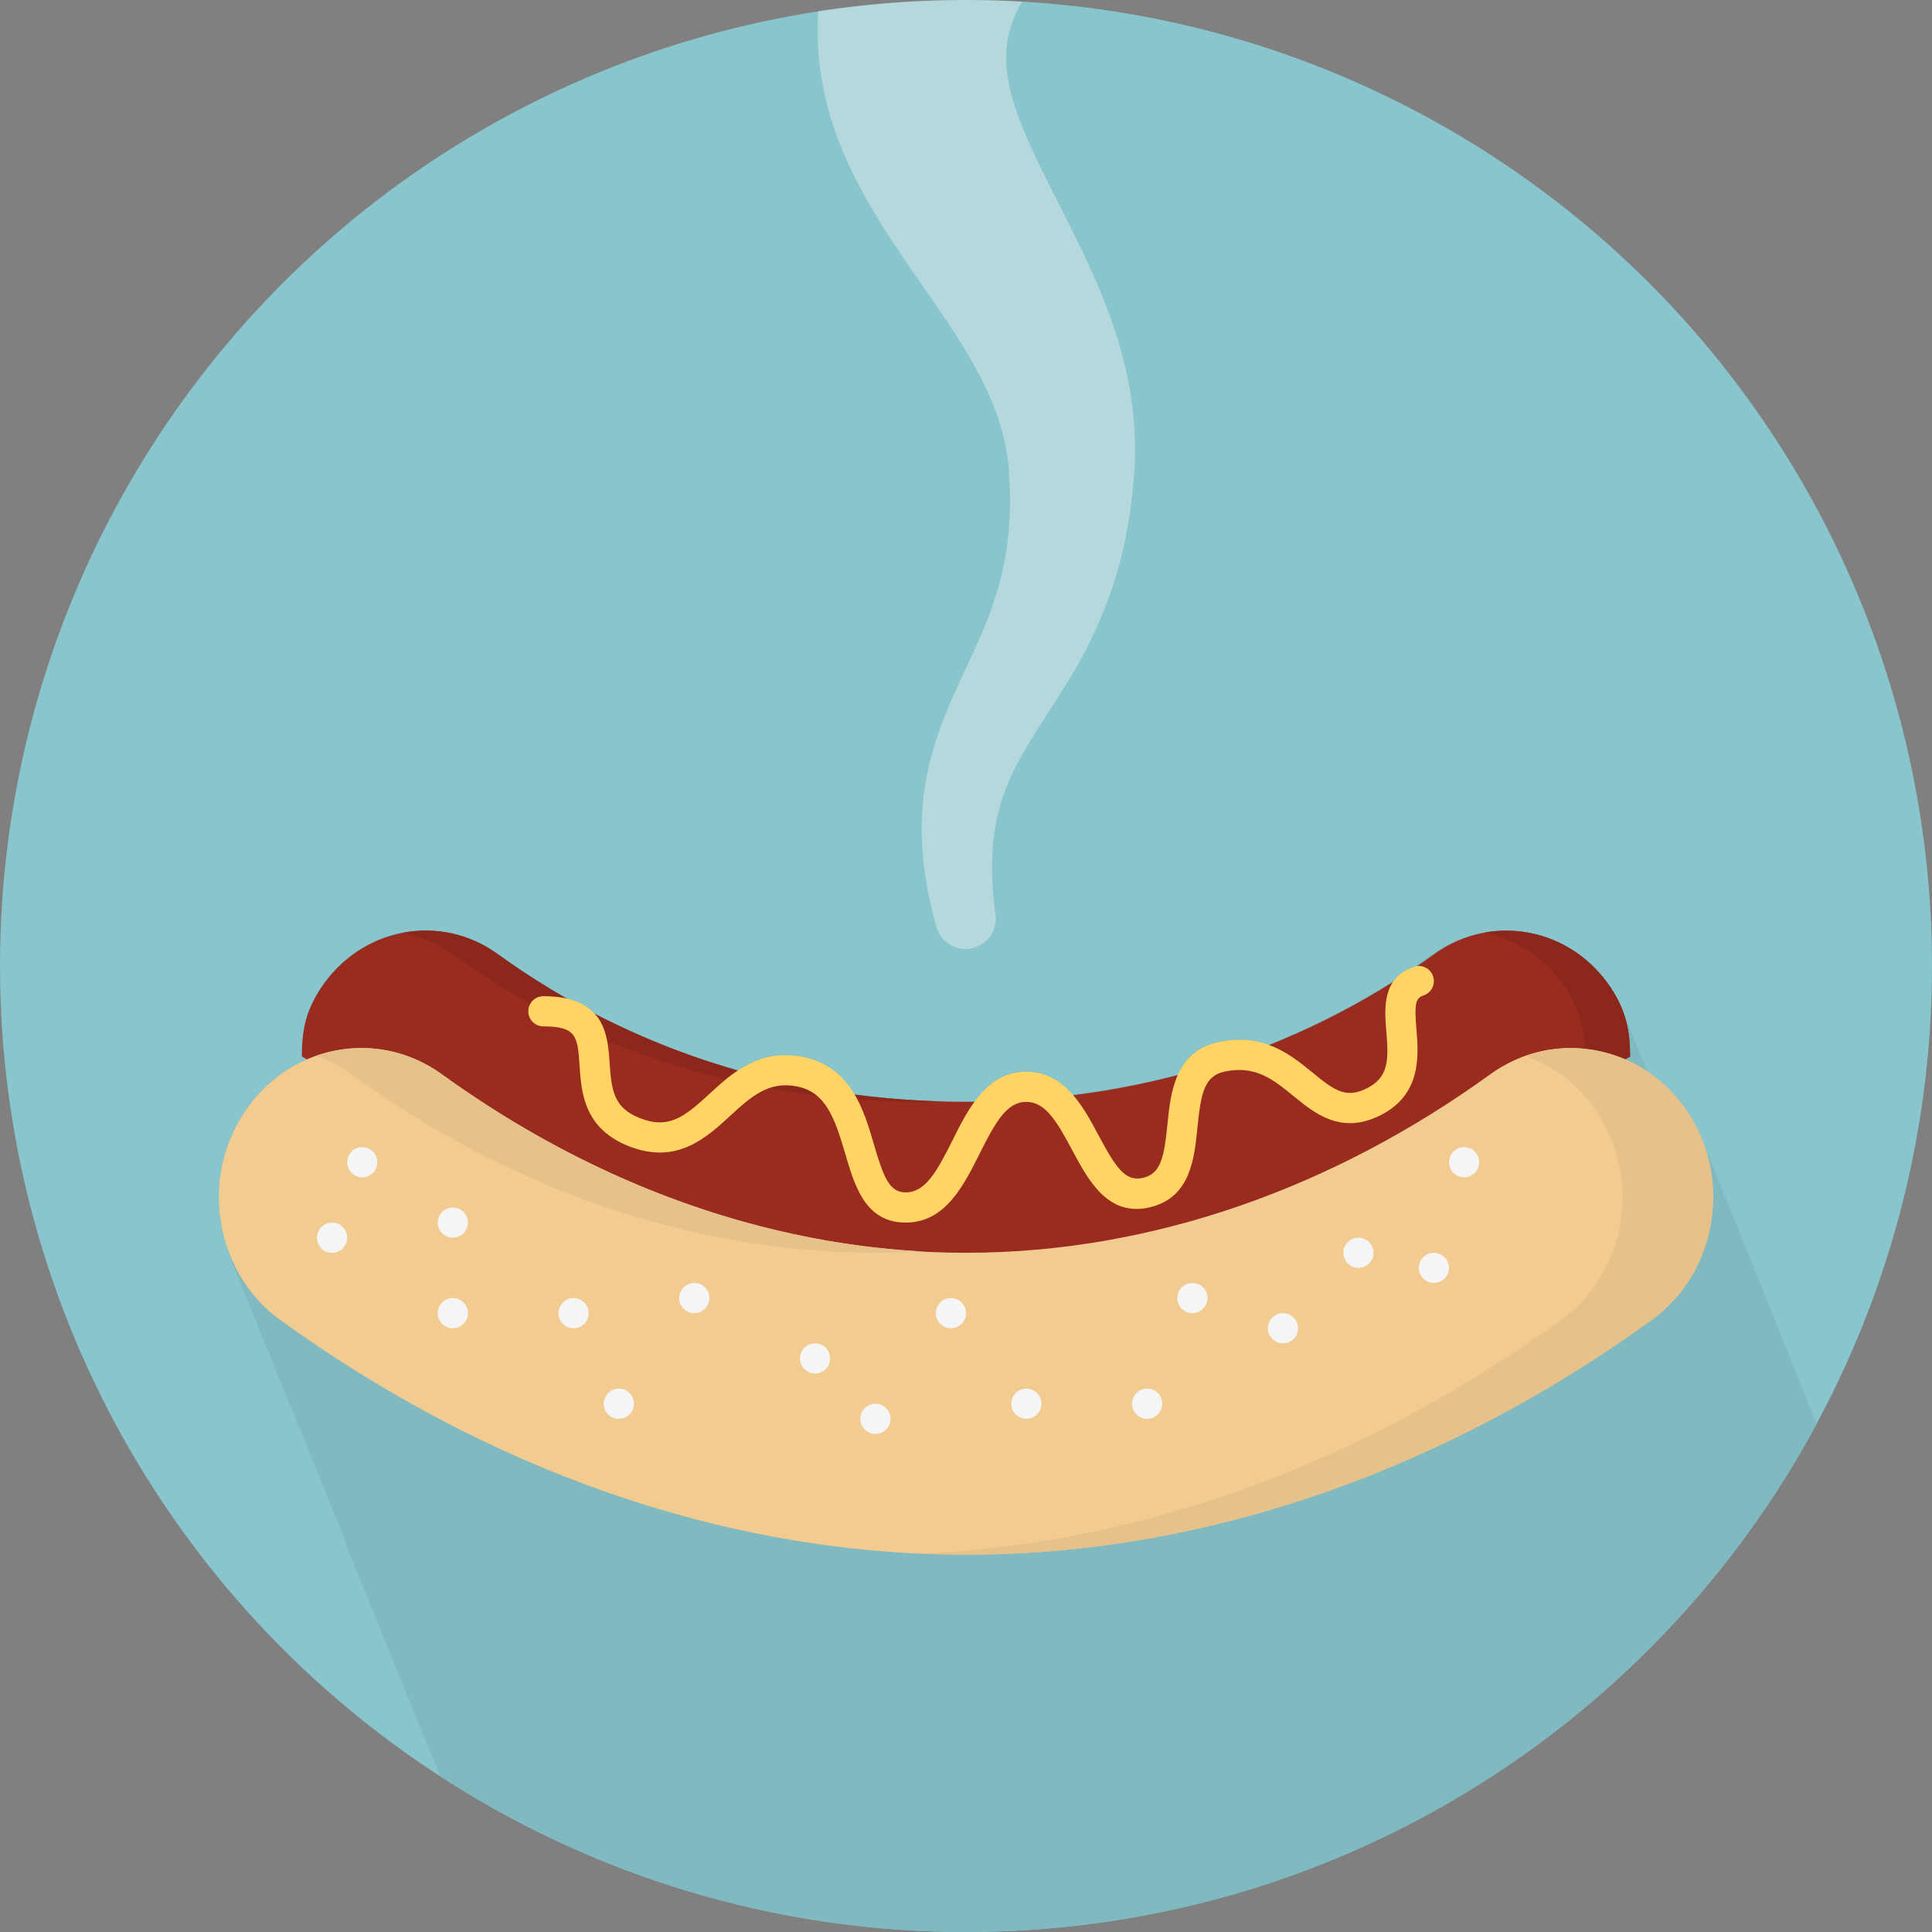 <?xml version="1.0" encoding="iso-8859-1"?>
<!-- Uploaded to: SVG Repo, www.svgrepo.com, Generator: SVG Repo Mixer Tools -->
<svg height="800px" width="800px" version="1.1" id="Layer_1" xmlns="http://www.w3.org/2000/svg" xmlns:xlink="http://www.w3.org/1999/xlink" 
	 viewBox="0 0 512 512" xml:space="preserve">
<rect x="0" y="0" width="512" height="512" fill="#808080" stroke="none"/>
<circle style="fill:#88C5CC;" cx="256" cy="256" r="256"/>
<path style="fill:#80B9BF;" d="M481.452,377.336c-0.08-0.184-0.144-0.376-0.228-0.564c-0.272-0.744-0.572-1.464-0.888-2.188
	c-0.24-0.64-0.496-1.272-0.768-1.916c-0.268-0.744-0.568-1.468-0.888-2.196c-0.24-0.64-0.496-1.272-0.768-1.908
	c-0.268-0.736-0.564-1.46-0.88-2.18c-0.24-0.64-0.496-1.268-0.768-1.912c-0.272-0.748-0.576-1.488-0.9-2.224
	c-0.236-0.632-0.484-1.256-0.756-1.888c-0.272-0.748-0.576-1.48-0.9-2.22c-0.236-0.632-0.484-1.252-0.756-1.888
	c-0.272-0.748-0.572-1.476-0.9-2.22c-0.236-0.624-0.484-1.248-0.752-1.86c-0.28-0.752-0.58-1.5-0.908-2.244
	c-0.24-0.628-0.492-1.252-0.756-1.876c-0.276-0.752-0.58-1.484-0.9-2.22c-0.24-0.632-0.492-1.264-0.764-1.908
	c-0.272-0.744-0.572-1.464-0.892-2.196c-0.24-0.64-0.492-1.272-0.764-1.912c-0.272-0.732-0.564-1.456-0.884-2.176
	c-0.24-0.644-0.5-1.28-0.772-1.92c-0.272-0.74-0.572-1.46-0.892-2.196c-0.24-0.64-0.492-1.264-0.764-1.904
	c-0.272-0.74-0.572-1.468-0.892-2.196c-0.236-0.636-0.488-1.264-0.76-1.896c-0.276-0.752-0.576-1.484-0.904-2.228
	c-0.236-0.616-0.48-1.252-0.752-1.86c-0.272-0.752-0.58-1.5-0.904-2.244c-0.24-0.632-0.492-1.252-0.76-1.884
	c-0.272-0.752-0.576-1.484-0.9-2.22c-0.236-0.632-0.488-1.256-0.756-1.884c-0.272-0.752-0.576-1.484-0.9-2.224
	c-0.236-0.628-0.492-1.252-0.756-1.884c-0.272-0.752-0.576-1.484-0.9-2.224c-0.236-0.62-0.484-1.252-0.752-1.86
	c-0.276-0.752-0.58-1.492-0.904-2.232c-0.24-0.636-0.496-1.268-0.768-1.912c-1.044-2.812-2.372-5.548-4.076-8.136
	c-0.68-1.036-1.412-2.02-2.168-2.964c-0.252-0.312-0.512-0.6-0.772-0.908c-0.524-0.616-1.06-1.232-1.608-1.796
	c-0.32-0.332-0.644-0.648-0.972-0.964c-0.528-0.512-1.076-1.004-1.624-1.48c-0.352-0.304-0.7-0.6-1.068-0.9
	c-0.572-0.452-1.156-0.884-1.752-1.296c-0.28-0.204-0.56-0.408-0.84-0.592c-0.172-0.428-0.332-0.868-0.528-1.304
	c-0.244-0.672-0.512-1.352-0.82-2.032c-0.252-0.688-0.524-1.376-0.836-2.068c-0.244-0.676-0.512-1.352-0.82-2.032
	c-0.252-0.692-0.524-1.38-0.836-2.068c-0.244-0.672-0.504-1.344-0.812-2.02c-0.252-0.688-0.52-1.38-0.836-2.072
	c-0.252-0.692-0.52-1.38-0.836-2.076c-0.756-2.1-1.812-4.212-3.252-6.408c-0.868-1.312-1.82-2.516-2.816-3.668
	c-0.252-0.292-0.512-0.576-0.768-0.856c-0.952-1.04-1.944-2.016-2.996-2.9c-0.076-0.076-0.144-0.14-0.224-0.208
	c-1.156-0.956-2.376-1.812-3.624-2.596c-0.252-0.148-0.492-0.292-0.744-0.436c-1.212-0.72-2.448-1.368-3.728-1.916
	c-0.06-0.024-0.108-0.06-0.164-0.084c-1.412-0.592-2.852-1.084-4.312-1.472c-0.14-0.036-0.276,0.596-0.416,0.568
	c-2.988-0.756-6.06-0.328-9.148-0.328c-0.016,0-0.032,0-0.052,0c-1.572,0-3.136,0-4.696,0c-0.008,0-1.276,0-1.276,0v-0.404
	c-4,0.864-8.46,2.5-12.552,5.452c-1.568,1.128-2.836,2.088-4.416,3.176c-0.204,0.036-0.252-0.04-0.448,0.028
	c-2.552,0.852-4.124,2.196-5.28,3.804c-10.624,6.712-21.656,12.356-33.092,16.916c-3.652-1.328-7.86-1.916-13.012-0.896
	c-5.964,1.196-9.208,4.628-11.076,8.8c-9.104,2.396-18.376,4.14-27.776,5.324c-3.096-3.584-6.992-6.216-12.344-6.216
	c-6.2,0-10.404,3.416-13.7,7.96c-0.768,0-1.528,0.04-2.3,0.04c-2.024,0-4.036-0.056-6.052-0.104
	c-2.496-0.068-4.984-0.172-7.464-0.32c-0.2-0.008-0.396-0.02-0.592-0.032c-2.372-0.144-4.74-0.332-7.1-0.56
	c-0.308-0.024-0.62-0.056-0.928-0.084c-2.26-0.224-4.512-0.48-6.76-0.76c-0.22-0.032-0.44-0.064-0.66-0.084
	c-2.788-4.724-6.88-8.616-13.656-9.976c-7.152-1.424-12.664,0.584-17.22,3.604c-0.416-0.116-0.836-0.244-1.252-0.368
	c-1.756-0.508-3.508-1.04-5.252-1.588c-0.832-0.26-1.66-0.552-2.488-0.824c-1.66-0.564-3.316-1.12-4.964-1.728
	c-0.908-0.328-1.808-0.68-2.712-1.024c-1.56-0.584-3.12-1.188-4.668-1.812c-0.98-0.408-1.952-0.828-2.928-1.252
	c-1.46-0.616-2.924-1.244-4.372-1.908c-1.06-0.476-2.104-0.992-3.156-1.484c-1.356-0.644-2.712-1.28-4.056-1.956
	c-0.712-0.36-1.416-0.748-2.124-1.104c-1.612-1.788-3.948-3.196-7.296-3.968c-0.46-0.26-0.92-0.532-1.38-0.792
	c-1.112-0.648-2.236-1.272-3.34-1.944c-1.424-0.868-2.832-1.776-4.24-2.684c-0.884-0.572-1.784-1.108-2.664-1.696
	c-2.284-1.516-4.544-3.084-6.78-4.696c-0.956-0.696-1.932-1.324-2.924-1.9c-0.716-0.416-1.448-0.756-2.18-1.108
	c-0.288-0.136-0.568-0.304-0.856-0.432c-1-0.44-2.02-0.836-3.044-1.172c-0.024-0.012-0.048-0.024-0.072-0.032
	c-4.112-1.344-8.388-1.808-12.584-1.472c-0.096,0.008-0.196,0.004-0.296,0.02c-0.8,0.076-1.588,0.2-2.38,0.328
	c-0.272,0.052-0.548,0.068-0.816,0.112l0,0c-8.508,1.624-16.432,6.66-21.736,14.7c-4.008,6.12-5.008,11.16-5.008,18.096l0.86,0.468
	c-0.004,0.18-0.008,0.368-0.008,0.548c-6.32,2.848-11.992,7.468-16.176,13.844c-7.164,10.892-8.372,24.252-4.428,35.864
	c0.668,2.576,1.572,5.076,2.704,7.456c0.488,1.388,1.032,2.748,1.66,4.072c0.484,1.384,1.028,2.744,1.652,4.056
	c0.484,1.376,1.024,2.736,1.648,4.048c0.484,1.38,1.024,2.74,1.652,4.06c0.488,1.38,1.028,2.74,1.656,4.06
	c0.488,1.384,1.024,2.744,1.652,4.06c0.484,1.38,1.024,2.736,1.652,4.056c0.484,1.38,1.024,2.74,1.648,4.06
	c0.488,1.376,1.028,2.74,1.656,4.06c0.484,1.376,1.02,2.728,1.648,4.044c0.488,1.384,1.024,2.736,1.652,4.056
	c0.488,1.384,1.024,2.752,1.656,4.072c0.484,1.372,1.02,2.724,1.648,4.036c0.484,1.376,1.02,2.74,1.652,4.052
	c0.484,1.376,1.016,2.728,1.644,4.04c0.488,1.384,1.024,2.744,1.656,4.064c0.468,1.328,0.992,2.636,1.592,3.916
	c0.664,2.46,1.536,4.86,2.62,7.156c0.484,1.384,1.028,2.752,1.656,4.072c0.484,1.376,1.024,2.732,1.648,4.048
	c0.488,1.384,1.028,2.744,1.656,4.064c0.484,1.376,1.024,2.736,1.652,4.048c0.484,1.384,1.028,2.744,1.656,4.064
	c0.484,1.376,1.024,2.736,1.648,4.048c0.484,1.376,1.024,2.744,1.652,4.056c0.488,1.392,1.028,2.752,1.656,4.072
	c0.488,1.384,1.024,2.736,1.652,4.056c0.488,1.376,1.024,2.74,1.656,4.056c0.484,1.376,1.02,2.736,1.648,4.052
	c0.488,1.38,1.028,2.74,1.656,4.06c0.484,1.376,1.02,2.736,1.648,4.04c0.472,1.348,1,2.664,1.608,3.944
	C156.772,496.792,204.596,512,256,512C353.476,512,438.22,457.508,481.452,377.336z"/>
<path style="opacity:0.4;fill:#F5F5F5;enable-background:new    ;" d="M270.804,0.456C265.9,0.176,260.972,0,256,0
	c-13.3,0-26.36,1.016-39.116,2.972c-0.42,6.456-0.08,12.996,1.068,19.136c1.592,8.724,4.528,16.564,7.84,23.424
	c6.732,13.752,14.636,24.184,21.352,34.036c6.78,9.78,12.584,18.868,16.168,28.008c1.796,4.568,3.06,9.128,3.708,13.812l0.216,1.752
	c0.032,0.224,0.06,0.752,0.088,0.72l0.068,1.156l0.208,4.064c0.096,2.68,0.084,5.328-0.04,7.952
	c-0.46,10.58-2.888,20.46-7.452,30.96c-2.236,5.264-4.984,10.772-7.668,16.836c-2.672,6.036-5.196,12.736-6.644,19.78
	c-1.488,7.044-1.856,14.296-1.308,21.2c0.54,6.916,1.904,13.532,3.68,19.86c1.064,3.808,4.808,6.336,8.832,5.76
	c4.388-0.604,7.432-4.664,6.824-9.048l-0.008-0.076c-1.612-11.48-1.236-22.568,2.34-32.2c3.388-9.704,10.284-18.68,17.208-30.084
	c6.972-11.272,12.72-25.08,15.22-39.02c0.656-3.484,1.172-6.98,1.532-10.456l0.46-5.188l0.088-1.156l0.068-1.592l0.072-2.86
	c0.068-7.648-0.908-15.284-2.624-22.54c-3.444-14.56-9.584-27.312-15.316-38.724c-5.752-11.388-11.26-21.776-14.076-30.828
	c-1.416-4.5-2.124-8.552-2.16-12.06c-0.036-3.532,0.528-6.56,1.628-9.664C268.908,4.168,269.764,2.332,270.804,0.456z"/>
<path style="fill:#992B1F;" d="M80,280c0-6.936,1-11.98,5.008-18.1c10.58-16.04,31.588-20.116,46.888-9.044
	C168.564,279.372,211.492,292,256,292s87.416-12.628,124.08-39.144c15.328-11.076,36.344-6.996,46.888,9.044
	c3.94,6.016,5,11.292,5.036,18.1L257.16,377.668L80,280z"/>
<g>
	<path style="fill:#8C271C;" d="M119.9,252.856C156.564,279.372,199.492,292,244,292c2.004,0,4-0.056,6-0.1
		c-42.36-1.084-83.084-13.724-118.1-39.044c-7.632-5.524-16.684-7.268-25.156-5.656C111.332,248.064,115.82,249.908,119.9,252.856z"
		/>
	<path style="fill:#8C271C;" d="M426.964,261.9c-7.732-11.752-21.088-17.06-33.716-14.7c8.516,1.628,16.428,6.66,21.716,14.7
		c3.94,6.016,5,11.292,5.036,18.1l-168.88,94.34l6.04,3.328L432,280C431.964,273.192,430.908,267.916,426.964,261.9z"/>
</g>
<path style="fill:#F2CB91;" d="M256,412c-65.168,0-128.004-23.36-181.708-62.176c-17.144-12.38-21.44-36.996-9.62-54.968
	c11.82-17.976,35.316-22.556,52.46-10.12C158.164,314.4,206.2,332,256,332s97.844-17.6,138.876-47.264
	c17.144-12.424,40.64-7.852,52.46,10.12s7.488,42.588-9.656,54.968C383.98,388.64,321.168,412,256,412z"/>
<g>
	<path style="fill:#E6C18A;" d="M93.132,284.736C134.164,314.4,182.2,332,232,332c4.012,0,8.012-0.156,12-0.384
		c-45.492-2.584-89.144-19.612-126.868-46.892c-10.148-7.36-22.504-8.716-33.364-4.908C87.012,280.98,90.172,282.584,93.132,284.736
		z"/>
	<path style="fill:#E6C18A;" d="M447.336,294.856c-9.78-14.872-27.544-20.54-43.092-15.028c7.484,2.628,14.268,7.692,19.092,15.028
		c11.82,17.972,7.488,42.588-9.656,54.968c-50.4,36.424-108.82,59.24-169.684,61.912c3.992,0.172,7.992,0.264,12,0.264
		c65.168,0,127.98-23.36,181.684-62.176C454.828,337.444,459.156,312.828,447.336,294.856z"/>
</g>
<path style="fill:#FFD464;" d="M240,324c-10.672,0-13.52-9.752-16.036-18.344c-2.848-9.744-5.276-16.244-12.752-17.736
	c-7.572-1.524-12.308,2.82-17.768,7.844c-6.32,5.804-14.176,13.048-26.932,7.94c-11.812-4.728-12.456-14.328-12.928-21.34
	C153.08,274.824,152.888,272,144,272c-2.208,0-4-1.788-4-4s1.792-4,4-4c16.368,0,17.06,10.308,17.568,17.84
	c0.484,7.188,1.124,11.732,7.92,14.44c7.688,3.084,11.856-0.252,18.544-6.412c5.868-5.4,13.168-12.12,24.752-9.792
	c12.78,2.556,16.152,14.08,18.856,23.336c2.56,8.752,4.124,12.584,8.356,12.584c5.156,0,8.132-5.216,12.42-13.788
	c4.268-8.536,9.104-18.212,19.58-18.212c10.152,0,15.144,9.38,19.156,16.916c4.628,8.696,7.144,12.36,11.872,11.204
	c4.58-1.144,5.484-5.384,6.352-14.116c0.824-8.252,1.948-19.556,13.832-21.92c11.772-2.36,18.924,3.5,24.676,8.204
	c5.788,4.744,8.82,6.896,14.32,4.14c5.884-2.936,5.8-7.628,5.188-15.052c-0.508-6.048-1.196-14.324,7.336-17.168
	c2.096-0.708,4.36,0.432,5.056,2.532c0.704,2.092-0.428,4.36-2.524,5.064c-2.14,0.716-2.456,2.216-1.9,8.916
	c0.58,6.916,1.444,17.352-9.58,22.868c-10.392,5.204-17.36-0.516-22.968-5.096c-5.36-4.388-10-8.16-18.04-6.56
	c-5.5,1.096-6.492,5.384-7.436,14.88c-0.82,8.22-1.836,18.44-12.372,21.084c-11.288,2.852-16.6-7.172-20.88-15.204
	c-4.076-7.656-7.112-12.676-12.088-12.676c-5.156,0-8.132,5.212-12.416,13.788C255.312,314.324,250.472,324,240,324z"/>
<g>
	<circle style="fill:#F5F5F5;" cx="96" cy="308" r="4"/>
	<circle style="fill:#F5F5F5;" cx="88" cy="328" r="4"/>
	<circle style="fill:#F5F5F5;" cx="120" cy="324" r="4"/>
	<circle style="fill:#F5F5F5;" cx="120" cy="348" r="4"/>
	<circle style="fill:#F5F5F5;" cx="164" cy="372" r="4"/>
	<circle style="fill:#F5F5F5;" cx="216" cy="360" r="4"/>
	<circle style="fill:#F5F5F5;" cx="232" cy="376" r="4"/>
	<circle style="fill:#F5F5F5;" cx="272" cy="372" r="4"/>
	<circle style="fill:#F5F5F5;" cx="316" cy="344" r="4"/>
	<circle style="fill:#F5F5F5;" cx="252" cy="348" r="4"/>
	<circle style="fill:#F5F5F5;" cx="304" cy="372" r="4"/>
	<circle style="fill:#F5F5F5;" cx="360" cy="332" r="4"/>
	<circle style="fill:#F5F5F5;" cx="340" cy="352" r="4"/>
	<circle style="fill:#F5F5F5;" cx="380" cy="336" r="4"/>
	<circle style="fill:#F5F5F5;" cx="388" cy="308" r="4"/>
	<circle style="fill:#F5F5F5;" cx="184" cy="344" r="4"/>
	<circle style="fill:#F5F5F5;" cx="152" cy="348" r="4"/>
</g>
</svg>